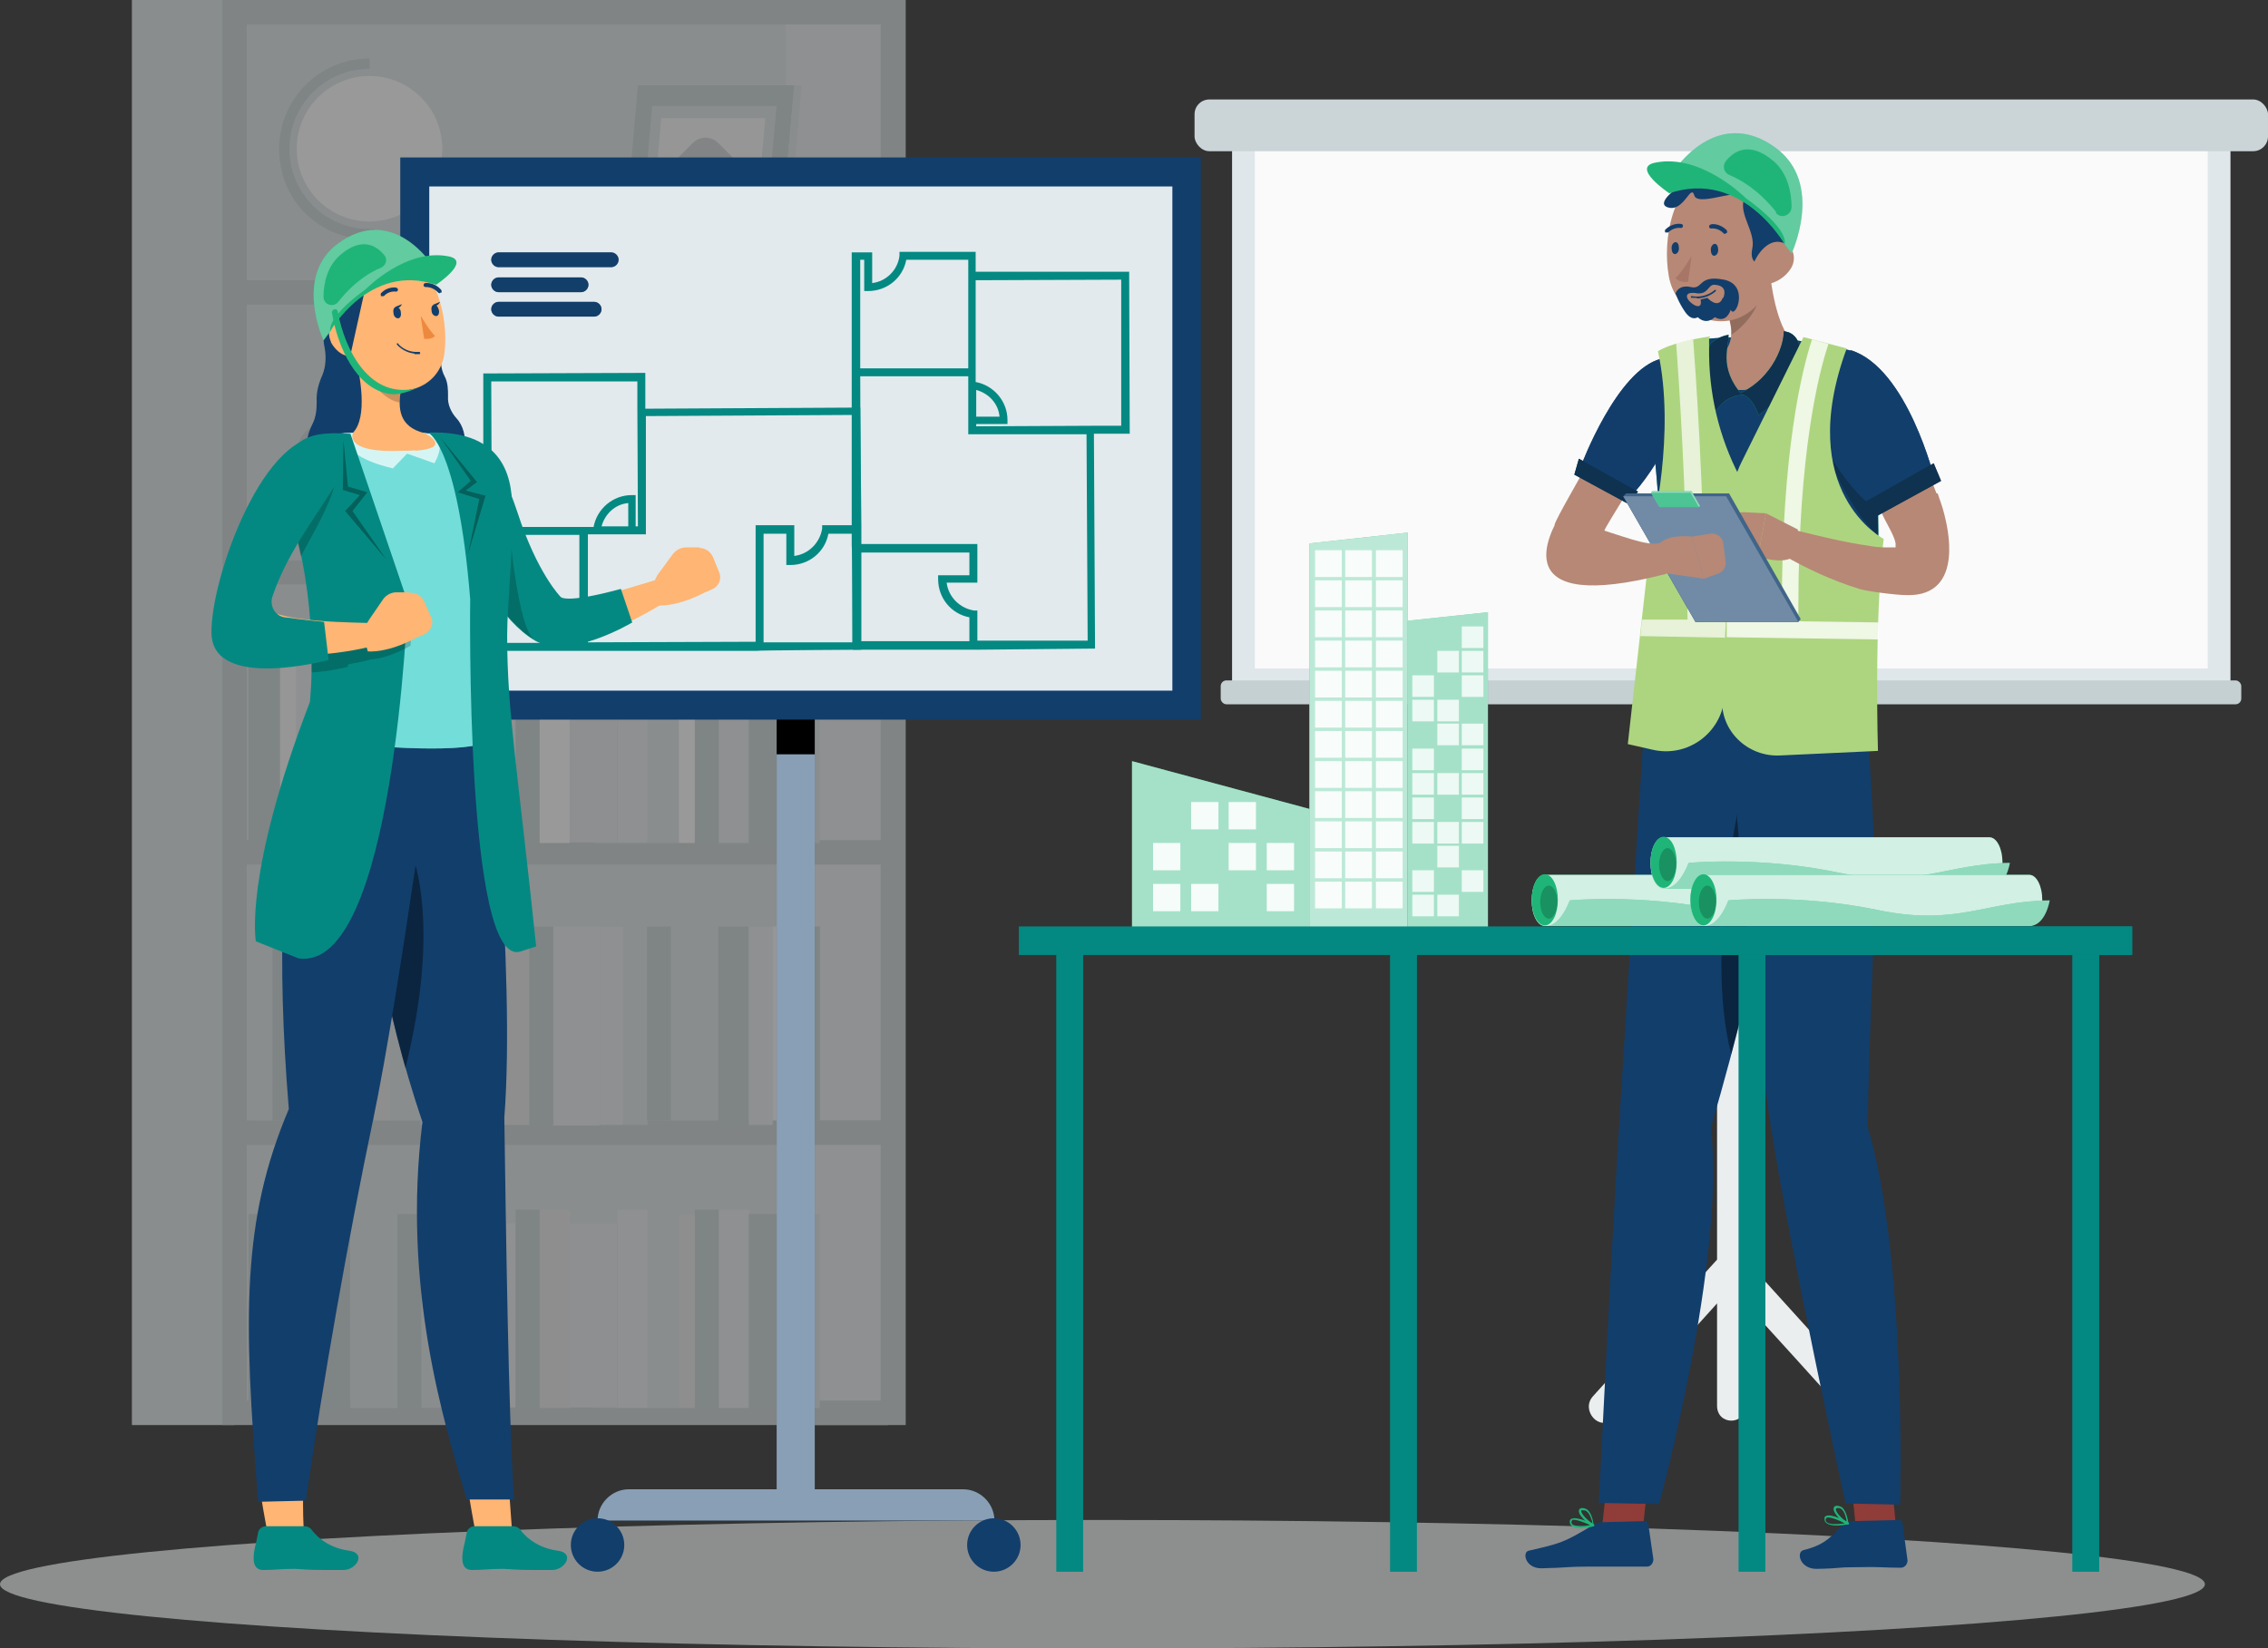 <svg xmlns="http://www.w3.org/2000/svg" viewBox="0 0 398.9 290"><rect x="0" y="0" width="398.9" height="290" fill="#333333" stroke="none"/><defs><style>      .cls-1, .cls-2, .cls-3, .cls-4, .cls-5, .cls-6, .cls-7, .cls-8, .cls-9, .cls-10, .cls-11, .cls-12, .cls-13, .cls-14, .cls-15, .cls-16, .cls-17, .cls-18, .cls-19, .cls-20, .cls-21, .cls-22, .cls-23, .cls-24, .cls-25, .cls-26, .cls-27, .cls-28, .cls-29, .cls-30, .cls-31, .cls-32, .cls-33, .cls-34, .cls-35, .cls-36, .cls-37, .cls-38, .cls-39, .cls-40, .cls-41, .cls-42 {        stroke-width: 0px;      }      .cls-1, .cls-22 {        fill: #0e324f;      }      .cls-2, .cls-13, .cls-39 {        fill: #048982;      }      .cls-3 {        fill: #add57f;      }      .cls-4 {        fill: #eaeaea;      }      .cls-5 {        fill: #903c38;      }      .cls-6, .cls-11, .cls-14, .cls-36 {        fill: #123e6b;      }      .cls-6, .cls-29, .cls-39, .cls-42 {        opacity: .2;      }      .cls-7, .cls-27, .cls-41, .cls-42 {        fill: #000;      }      .cls-8, .cls-10, .cls-12, .cls-17, .cls-26, .cls-29, .cls-33, .cls-37, .cls-40 {        fill: #fff;      }      .cls-8, .cls-14, .cls-43, .cls-22 {        opacity: .8;      }      .cls-9 {        fill: #ffb573;      }      .cls-10 {        opacity: .6;      }      .cls-44, .cls-11, .cls-13, .cls-15, .cls-40 {        opacity: .5;      }      .cls-12, .cls-41 {        opacity: .3;      }      .cls-15, .cls-16 {        fill: #e8eced;      }      .cls-17 {        opacity: .7;      }      .cls-18 {        fill: #eaeeef;      }      .cls-19 {        fill: #ced6d8;      }      .cls-20 {        fill: #ed893e;      }      .cls-21 {        fill: #dfe7ea;      }      .cls-23 {        fill: #407bff;      }      .cls-24 {        fill: #c5d0d3;      }      .cls-25 {        fill: #1fb578;      }      .cls-26, .cls-27 {        opacity: .4;      }      .cls-28 {        fill: #b78876;      }      .cls-30 {        fill: #d2d6d8;      }      .cls-31 {        fill: #e2eaed;      }      .cls-32 {        fill: #a87667;      }      .cls-33 {        opacity: .9;      }      .cls-34 {        fill: #73ddda;      }      .cls-35 {        fill: #cbd5d8;      }      .cls-38 {        fill: #fafafa;      }      .cls-45 {        display: none;      }    </style></defs><g id="Background_Simple" data-name="Background Simple" class="cls-45"><g><path class="cls-23" d="M357.5,29.1c46.5,61.8,26,219.8-107.9,167.9-37.3-14.4-42-45.3-60.1-42.4-28.9,4.7-25.5,74.6-73.2,91.6-50.3,17.9-90.5-23.5-96.1-58.8C12,135.9,28.4,48.6,93.9-7.5c34.8-29.8,89.2-40.7,137.8-32.7,48.6,8.1,99.6,34.5,125.7,69.3Z"></path><path class="cls-33" d="M357.5,29.1c46.5,61.8,26,219.8-107.9,167.9-37.3-14.4-42-45.3-60.1-42.4-28.9,4.7-25.5,74.6-73.2,91.6-50.3,17.9-90.5-23.5-96.1-58.8C12,135.9,28.4,48.6,93.9-7.5c34.8-29.8,89.2-40.7,137.8-32.7,48.6,8.1,99.6,34.5,125.7,69.3Z"></path></g></g><g id="Character_1" data-name="Character 1"><g><g class="cls-44"><rect class="cls-21" x="41.2" y="2.2" width="97.8" height="246.4" transform="translate(180.3 250.7) rotate(180)"></rect><path class="cls-21" d="M23.2,0v250.7h18V0h-18Z"></path><path class="cls-18" d="M138.2,0v250.7h18V0h-18Z"></path><path class="cls-19" d="M39.1,0v250.7h120.2V0H39.1ZM154.9,4.3v45H43.4V4.3h111.5ZM43.4,147.8v-45h111.5v45H43.4ZM154.9,152.1v45H43.4v-45h111.5ZM43.4,98.6v-45h111.5v45H43.4ZM43.4,246.4v-45h111.5v45H43.4Z"></path><g><rect class="cls-18" x="78.2" y="113.4" width="4.2" height="34.9"></rect><rect class="cls-21" x="74.1" y="113.4" width="4.2" height="34.9"></rect><rect class="cls-18" x="82.4" y="115.8" width="8.3" height="32.4"></rect><rect class="cls-37" x="94.8" y="113.4" width="5.4" height="34.9"></rect><rect class="cls-35" x="90.7" y="113.4" width="4.2" height="34.9"></rect><rect class="cls-18" x="126.4" y="113.4" width="5.4" height="34.9"></rect><rect class="cls-35" x="122.2" y="113.4" width="4.2" height="34.9"></rect><rect class="cls-18" x="108.5" y="113.4" width="5.4" height="34.9"></rect><rect class="cls-21" x="104.4" y="113.4" width="4.2" height="34.9"></rect><rect class="cls-35" x="131.7" y="114.2" width="8.3" height="34.1"></rect><rect class="cls-21" x="140" y="114.2" width="4.2" height="34.1"></rect><rect class="cls-21" x="113.9" y="114.2" width="5.5" height="34.1"></rect><rect class="cls-37" x="119.4" y="114.2" width="2.8" height="34.1"></rect><rect class="cls-16" x="100.2" y="115.8" width="8.3" height="32.4"></rect><rect class="cls-35" x="56.2" y="113.4" width="5.4" height="34.9"></rect><rect class="cls-18" x="52.1" y="113.4" width="4.2" height="34.9"></rect><rect class="cls-21" x="61.6" y="114.2" width="8.3" height="34.1"></rect><rect class="cls-35" x="69.9" y="114.2" width="4.2" height="34.1"></rect><rect class="cls-35" x="43.7" y="114.2" width="5.5" height="34.1"></rect><rect class="cls-38" x="49.3" y="114.2" width="2.8" height="34.1"></rect></g><g><rect class="cls-18" x="105.6" y="163.1" width="4.2" height="34.9" transform="translate(215.3 361) rotate(180)"></rect><rect class="cls-21" x="109.7" y="163.1" width="4.2" height="34.9" transform="translate(223.6 361) rotate(180)"></rect><rect class="cls-18" x="97.3" y="163.1" width="8.3" height="35" transform="translate(202.8 361.1) rotate(180)"></rect><rect class="cls-4" x="87.7" y="163.1" width="5.4" height="34.9" transform="translate(180.9 361) rotate(180)"></rect><rect class="cls-35" x="93.1" y="163.1" width="4.2" height="34.9" transform="translate(190.4 361) rotate(180)"></rect><rect class="cls-18" x="56.2" y="163.1" width="5.4" height="34.9" transform="translate(117.8 361) rotate(180)"></rect><rect class="cls-35" x="61.6" y="163.1" width="4.2" height="34.9" transform="translate(127.3 361) rotate(180)"></rect><rect class="cls-18" x="74.1" y="163.1" width="5.4" height="34.9" transform="translate(153.5 361) rotate(180)"></rect><rect class="cls-21" x="79.4" y="163.1" width="4.2" height="34.9" transform="translate(163 361) rotate(180)"></rect><rect class="cls-35" x="47.9" y="163.1" width="8.3" height="34.1" transform="translate(104.1 360.2) rotate(180)"></rect><rect class="cls-21" x="43.7" y="163.1" width="4.2" height="34.1" transform="translate(91.6 360.2) rotate(180)"></rect><rect class="cls-21" x="68.5" y="163.1" width="5.5" height="34.1" transform="translate(142.6 360.2) rotate(180)"></rect><rect class="cls-4" x="65.7" y="163.1" width="2.8" height="34.1" transform="translate(134.3 360.2) rotate(180)"></rect><rect class="cls-16" x="79.4" y="163.1" width="8.3" height="32.4" transform="translate(167.2 358.6) rotate(180)"></rect><rect class="cls-35" x="126.4" y="163.1" width="5.4" height="34.9" transform="translate(258.1 361) rotate(180)"></rect><rect class="cls-18" x="131.7" y="163.1" width="4.2" height="34.9" transform="translate(267.6 361) rotate(180)"></rect><rect class="cls-21" x="118.1" y="163.1" width="8.3" height="34.1" transform="translate(244.4 360.2) rotate(180)"></rect><rect class="cls-35" x="113.9" y="163.1" width="4.2" height="34.1" transform="translate(231.9 360.2) rotate(180)"></rect><rect class="cls-35" x="138.7" y="163.1" width="5.5" height="34.1" transform="translate(282.9 360.2) rotate(180)"></rect><rect class="cls-38" x="135.9" y="163.1" width="2.8" height="34.1" transform="translate(274.6 360.2) rotate(180)"></rect></g><g><rect class="cls-18" x="78.2" y="212.8" width="4.2" height="34.9"></rect><rect class="cls-21" x="74.1" y="212.8" width="4.2" height="34.9"></rect><rect class="cls-18" x="82.4" y="215.2" width="8.3" height="32.4"></rect><rect class="cls-4" x="94.8" y="212.8" width="5.4" height="34.9"></rect><rect class="cls-35" x="90.7" y="212.8" width="4.2" height="34.9"></rect><rect class="cls-18" x="126.4" y="212.8" width="5.4" height="34.9"></rect><rect class="cls-35" x="122.2" y="212.8" width="4.2" height="34.9"></rect><rect class="cls-18" x="108.5" y="212.8" width="5.4" height="34.9"></rect><rect class="cls-21" x="104.4" y="212.8" width="4.2" height="34.9"></rect><rect class="cls-35" x="131.7" y="213.6" width="8.3" height="34.1"></rect><rect class="cls-21" x="140" y="213.6" width="4.2" height="34.1"></rect><rect class="cls-21" x="113.9" y="213.6" width="5.5" height="34.1"></rect><rect class="cls-4" x="119.4" y="213.6" width="2.8" height="34.1"></rect><rect class="cls-16" x="100.2" y="215.2" width="8.3" height="32.4"></rect><rect class="cls-35" x="56.2" y="212.8" width="5.4" height="34.9"></rect><rect class="cls-18" x="52.1" y="212.8" width="4.2" height="34.9"></rect><rect class="cls-21" x="61.6" y="213.6" width="8.3" height="34.1"></rect><rect class="cls-35" x="69.9" y="213.6" width="4.2" height="34.1"></rect><rect class="cls-35" x="43.7" y="213.6" width="5.5" height="34.1"></rect><rect class="cls-38" x="49.3" y="213.6" width="2.8" height="34.1"></rect></g><g><g><polygon class="cls-4" points="105.8 49.8 107.7 28.3 80.4 28.3 78.5 49.8 105.8 49.8"></polygon><polygon class="cls-21" points="105.8 49.8 107.7 28.3 109.2 28.3 107.3 49.8 105.8 49.8"></polygon><polygon class="cls-38" points="103.2 47.6 104.7 30.5 83 30.5 81.5 47.6 103.2 47.6"></polygon><polygon class="cls-30" points="101.6 46.2 102.8 31.9 84.6 31.9 83.4 46.2 101.6 46.2"></polygon></g><g><g><polygon class="cls-35" points="136.6 49.8 109.2 49.8 112.2 15 139.7 15 136.6 49.8"></polygon><polygon class="cls-21" points="136.6 49.8 137.9 49.8 141 15 139.7 15 136.6 49.8"></polygon><polygon class="cls-21" points="134.1 46.3 112.3 46.3 114.7 18.6 136.6 18.6 134.1 46.3"></polygon><polygon class="cls-38" points="132.5 44 114.3 44 116.3 20.8 134.6 20.8 132.5 44"></polygon></g><path class="cls-30" d="M121.9,25.2h4.3c1.8,0,3.2,1.4,3.2,3.2v4.3c0,1.8-1.4,3.2-3.2,3.2h-4.3c-1.8,0-3.2-1.4-3.2-3.2v-4.3c0-1.8,1.4-3.2,3.2-3.2Z" transform="translate(190.2 139.8) rotate(-135)"></path><path class="cls-18" d="M120.7,32.5h3c1.8,0,3.2,1.4,3.2,3.2v3c0,1.8-1.4,3.2-3.2,3.2h-3c-1.8,0-3.2-1.4-3.2-3.2v-3c0-1.8,1.4-3.2,3.2-3.2Z" transform="translate(182.4 149.9) rotate(-135)"></path></g></g><g><circle class="cls-37" cx="65" cy="26.2" r="12.8" transform="translate(.5 53.6) rotate(-45)"></circle><path class="cls-35" d="M64.1,48.8h1.8v-8.5h-.9c-7.8,0-14.1-6.3-14.1-14.1s6.3-14.1,14.1-14.1v-1.8c-8.8,0-15.9,7.1-15.9,15.9s6.6,15.4,15,15.9v6.7Z"></path><path class="cls-30" d="M57.5,49h15.2c0-1.9-1.5-3.4-3.4-3.4h-8.4c-1.9,0-3.4,1.5-3.4,3.4h0Z"></path></g><g><g><path class="cls-30" d="M89.7,97.4v-8.8c1.1,0,1.1-1.7,0-1.7-3.4,0-6.7,0-10.1,0v12.3h10.1c1.1,0,1.1-1.7,0-1.7Z"></path><rect class="cls-16" x="81.9" y="88.5" width="7.9" height="8.8"></rect><path class="cls-38" d="M83.5,98.2h-27.2c-1.9,0-3.4-2.4-3.4-5.3s1.5-5.3,3.4-5.3h27.2v10.5Z"></path><path class="cls-30" d="M83.5,86.9c-8.9,0-17.8-.2-26.8,0-6.1.1-6.4,11.8-.4,12.2,4.2.3,8.5,0,12.7,0h14.6c1.1,0,1.1-1.7,0-1.7h-25.4c-2,0-3.4,0-4.1-2.3-.7-2-.4-6.1,2.2-6.5.3,0,.6,0,.9,0h26.3c1.1,0,1.1-1.7,0-1.7h0Z"></path></g><g><path class="cls-30" d="M89.7,85.2v-8.8c1.1,0,1.1-1.7,0-1.7-3.4,0-6.7,0-10.1,0v12.3h10.1c1.1,0,1.1-1.7,0-1.7Z"></path><rect class="cls-16" x="81.9" y="76.4" width="7.9" height="8.8"></rect><path class="cls-38" d="M83.5,86.1h-27.2c-1.9,0-3.4-2.4-3.4-5.3s1.5-5.3,3.4-5.3h27.2v10.5Z"></path><path class="cls-30" d="M83.5,74.7c-8.9,0-17.8-.2-26.8,0-6.1.1-6.4,11.8-.4,12.2,4.2.3,8.5,0,12.7,0h14.6c1.1,0,1.1-1.7,0-1.7h-25.4c-2,0-3.4,0-4.1-2.3-.7-2-.4-6.1,2.2-6.5.3,0,.6,0,.9,0h26.3c1.1,0,1.1-1.7,0-1.7h0Z"></path></g></g><g><g><path class="cls-30" d="M137.9,97.4v-8.8c1.1,0,1.1-1.7,0-1.7-3.4,0-6.7,0-10.1,0v12.3h10.1c1.1,0,1.1-1.7,0-1.7Z"></path><rect class="cls-16" x="130" y="88.5" width="7.9" height="8.8"></rect><path class="cls-38" d="M131.7,98.2h-27.2c-1.9,0-3.4-2.4-3.4-5.3s1.5-5.3,3.4-5.3h27.2v10.5Z"></path><path class="cls-30" d="M131.7,86.9c-8.9,0-17.8-.2-26.8,0-6.1.1-6.4,11.8-.4,12.2,4.2.3,8.5,0,12.7,0h14.6c1.1,0,1.1-1.7,0-1.7h-25.4c-2,0-3.4,0-4.1-2.3-.7-2-.4-6.1,2.2-6.5.3,0,.6,0,.9,0h26.3c1.1,0,1.1-1.7,0-1.7h0Z"></path></g><g><path class="cls-30" d="M137.9,85.2v-8.8c1.1,0,1.1-1.7,0-1.7-3.4,0-6.7,0-10.1,0v12.3h10.1c1.1,0,1.1-1.7,0-1.7Z"></path><rect class="cls-16" x="130" y="76.4" width="7.9" height="8.8"></rect><path class="cls-38" d="M131.7,86.1h-27.2c-1.9,0-3.4-2.4-3.4-5.3s1.5-5.3,3.4-5.3h27.2v10.5Z"></path><path class="cls-30" d="M131.7,74.7c-8.9,0-17.8-.2-26.8,0-6.1.1-6.4,11.8-.4,12.2,4.2.3,8.5,0,12.7,0h14.6c1.1,0,1.1-1.7,0-1.7h-25.4c-2,0-3.4,0-4.1-2.3-.7-2-.4-6.1,2.2-6.5.3,0,.6,0,.9,0h26.3c1.1,0,1.1-1.7,0-1.7h0Z"></path></g></g></g><g><path class="cls-18" d="M328.8,245.6c-7.3-8-14.6-16-21.8-24v-110.2c0-3.5-5-3.5-5,0v110.2c-7.3,8-14.6,16-21.8,24-2.3,2.5,1.2,6.4,3.5,3.9,6.1-6.7,12.2-13.4,18.3-20.2v18c0,3.5,5,3.5,5,0v-18c6.1,6.7,12.2,13.4,18.3,20.2,2.3,2.5,5.8-1.4,3.5-3.9Z"></path><rect class="cls-21" x="216.7" y="22.1" width="175.6" height="99.4"></rect><rect class="cls-24" x="214.7" y="119.7" width="179.5" height="4.2" rx="1" ry="1"></rect><rect class="cls-38" x="220.7" y="22.1" width="167.6" height="95.5"></rect><rect class="cls-35" x="210.1" y="17.5" width="188.8" height="9.1" rx="2.6" ry="2.6"></rect></g><ellipse id="_Path_" data-name="&amp;lt;Path&amp;gt;" class="cls-15" cx="193.9" cy="278.7" rx="193.9" ry="11.3"></ellipse><g><polygon class="cls-5" points="288.9 269.4 281.7 269.4 283.5 252.7 290.7 252.7 288.9 269.4"></polygon><path class="cls-36" d="M281.6,267.8l7.7-.2c.3,0,.5.2.6.5l.9,6.2c0,.6-.4,1.3-1.1,1.3-2.8,0-6.7,0-10.2,0-4.1,0-3.7.2-8.4.3-2.9,0-3.4-2.9-2.2-3.1,5.6-1.3,6.1-1.4,11.1-4.4.5-.3,1.1-.6,1.7-.6Z"></path><g><path class="cls-25" d="M280.3,268.5c0,0,.1,0,.1-.1,0,0,0-.1,0-.2-.3-.2-3.2-1.5-4-1-.2,0-.3.3-.3.4h0c0,.3,0,.6.3.8.8.7,2.8.4,3.9.1,0,0,0,0,0,0ZM276.5,267.4c.5-.2,2.1.4,3.2.9-1.5.3-2.7.2-3.1-.1-.2-.1-.2-.3-.2-.5,0,0,0-.1.1-.2,0,0,0,0,0,0Z"></path><path class="cls-25" d="M280.3,268.5s0,0,0,0c0,0,0,0,0-.2,0,0-.2-2-1.1-2.7-.3-.2-.6-.3-.9-.3h0c-.5,0-.6.3-.6.5-.1.8,1.6,2.3,2.4,2.6,0,0,0,0,.1,0ZM278.2,265.7s0,0,.2,0h0c.3,0,.5,0,.7.2.6.5.9,1.6,1,2.1-.9-.5-2-1.7-2-2.2,0,0,0-.1.2-.2ZM278.4,265.5h0s0,0,0,0Z"></path></g><path class="cls-36" d="M300.9,198.4c9.8-33.6,13.9-58.1,11.8-74.8l-23.2-1.1s-3.4,53.7-4.7,75.1c-1.3,20.5-3.6,66.8-3.6,66.8l10.6.2s11.8-43.3,9.1-66.2Z"></path><path class="cls-27" d="M313.3,130.4l-3.6-2.4-3.1,10.3s-7,28.2-2.1,47.2c5.8-21.4,9.4-43,8.8-55.2Z"></path><polygon class="cls-5" points="333.6 269.9 326.5 269.8 324.9 253.3 332 253.4 333.6 269.9"></polygon><path class="cls-36" d="M325.9,267.6l8.1-.2c.3,0,.5.2.6.5l.9,6.6c0,.7-.5,1.3-1.2,1.3-2.9,0-3.8-.2-7.5-.1-4.3,0-2.3.2-7.3.3-3,0-3.6-3-2.3-3.3,4.1-1,5.1-2.7,6.9-4.5.5-.5,1.2-.6,1.8-.6Z"></path><g><path class="cls-25" d="M325.1,268.2c0,0,.1,0,.1-.1,0,0,0-.1,0-.2-.3-.2-3.2-1.7-4-1.2-.2,0-.3.2-.3.4h0c0,.3,0,.6.3.8.8.7,2.8.5,4,.2,0,0,0,0,0,0ZM321.3,267c.5-.2,2.1.4,3.2,1-1.6.2-2.7.2-3.2-.2-.2-.1-.2-.3-.2-.5,0,0,0-.1.1-.2,0,0,0,0,0,0Z"></path><path class="cls-25" d="M325.1,268.2s0,0,0,0c0,0,0,0,0-.2,0,0-.2-2-1.1-2.8-.3-.2-.6-.3-.9-.3h0c-.5,0-.6.3-.6.5-.1.8,1.5,2.4,2.4,2.8,0,0,0,0,.1,0ZM323,265.3s.1,0,.2,0h0c.3,0,.5,0,.7.2.6.5.8,1.6.9,2.2-.9-.5-2-1.8-1.9-2.2,0,0,0-.1.2-.2ZM323.2,265.1h0s0,0,0,0Z"></path></g><path class="cls-36" d="M328.5,198c.2-16.2,1.3-34,1.2-43.7,0-10.8-1.6-31-1.6-31l-24.2.6s3.6,49.1,7.6,74.5c3.2,20.8,13.1,66.1,13.1,66.1l9.6.2s1.2-43.8-5.8-66.7Z"></path><path class="cls-25" d="M289.4,123.6c1,1.1,5.3,1,10.7,1.6,1.1.1,3.1-1.5,3.1-1.5,0,0,2.2,2.1,3.1,2.1,8.2.6,18.4.7,21.9-.4,3.8-28.9,1.7-47.4.4-56.9-.6-4.1-3.8-7.2-7.8-7.9-7.6-1.3-15.1-1.7-22.2-.8-4.8.6-8.3,4.7-8.3,9.5.1,7.7,1.5,15.7,1.5,22.8,0,0-3.5,21.5-2.3,31.5Z"></path><path class="cls-36" d="M289.4,123.6c1,1.1,5.3,1,10.7,1.6,1.1.1,3.1-1.5,3.1-1.5,0,0,2.2,2.1,3.1,2.1,8.2.6,18.4.7,21.9-.4,3.8-28.9,1.7-47.4.4-56.9-.6-4.1-3.8-7.2-7.8-7.9-7.6-1.3-15.1-1.7-22.2-.8-4.8.6-8.3,4.7-8.3,9.5.1,7.7,1.5,15.7,1.5,22.8,0,0-3.5,21.5-2.3,31.5Z"></path><path class="cls-28" d="M273.4,92.4c.2-1.1,4.4-8.1,7.9-14.6,1.2-2.2,7.2-15.1,12.4-13.8.1.6.1,1.2.2,1.8v1.8c0,0,0,0,0,0,0,2.1.4,5.3-.6,7.1-3.2,5.8-11,18-11.1,18.6,0,.2,0,.6,0,.7,0,0,0,0,0,0h0s0,0,0,0l-8.7-1.7Z"></path><g><path class="cls-6" d="M295,72.5c-.5,1.8-1.2,3.5-1.7,4.6-2.6,5.8-6.3,9.7-6.3,9.7l-2-1.1c3-5.7,2.8-12.8,2.8-12.8l6.7-1.3.5.9Z"></path><g><path class="cls-36" d="M292.2,63.1c-7.8,1.9-14.1,18.8-14.1,18.8l9.1,5s3.7-3.9,6.3-9.7c1.9-4.2,5.6-15.7-1.3-14Z"></path><path class="cls-14" d="M292.2,63.1c-7.8,1.9-14.1,18.8-14.1,18.8l9.1,5s3.7-3.9,6.3-9.7c1.9-4.2,5.6-15.7-1.3-14Z"></path></g><polygon class="cls-36" points="288.1 86.5 277.7 80.7 276.9 83.5 286.3 88.6 288.1 86.5"></polygon><polygon class="cls-1" points="288.1 86.5 277.7 80.7 276.9 83.5 286.3 88.6 288.1 86.5"></polygon></g><path class="cls-28" d="M311.2,47.6c.7,5.1,1.7,11.1,5.4,14-1.4,3.6-4.8,6.7-9.8,7-5.5.3-4.7-4.1-3.7-6.4,2.3-2.6,1.2-5.5.6-7.6l7.5-7Z"></path><path class="cls-42" d="M309.6,50.1c0-.3,0-.7-.1-1l-5.8,5.4c.4,1.2.9,2.8.8,4.4,2.9-1.9,5.6-5.7,5.2-8.9Z"></path><path class="cls-28" d="M313.1,40.2c-.9,6.8-1,10.8-4.7,14.1-5.5,4.9-13.8,1.1-14.9-5.8-1.1-6.2.5-16.3,7.4-18.5,6.8-2.2,13.1,3.5,12.3,10.3Z"></path><path class="cls-36" d="M302.2,44c0,.6-.4,1-.7,1-.4,0-.6-.5-.6-1.1,0-.6.4-1,.7-1,.4,0,.6.5.6,1.1Z"></path><path class="cls-36" d="M295.3,43.7c0,.6-.4,1-.7,1-.4,0-.6-.5-.6-1.1,0-.6.4-1,.7-1,.4,0,.6.5.6,1.1Z"></path><path class="cls-32" d="M297.4,45.2s-1.4,2.5-2.7,3.7c.7.9,2.2.7,2.2.7l.6-4.4Z"></path><path class="cls-36" d="M303.6,41c0,0,.1,0,.1,0,.1-.1.1-.3,0-.5-1.3-1.3-2.8-1.1-2.8-1-.2,0-.3.2-.3.4,0,.2.2.3.4.3h0s1.2-.2,2.2.9c0,0,.2.1.3,0Z"></path><path class="cls-36" d="M293.1,40.9c.1,0,.2,0,.3,0,1-1,2.2-.8,2.2-.8.2,0,.3,0,.4-.3,0-.2,0-.3-.3-.4,0,0-1.5-.3-2.8,1-.1.1-.1.3,0,.5,0,0,.1,0,.2,0Z"></path><g><g><path class="cls-25" d="M313.7,58.3c.2,1.8-1.6,8.2-7.9,11,2.4,0,3.5,3.7,3.5,3.7,0,0,8.3-5.4,7.3-11.8-.6-3-2.9-2.9-2.9-2.9Z"></path><g class="cls-44"><path class="cls-25" d="M313.7,58.3c.2,1.8-1.6,8.2-7.9,11,2.4,0,3.5,3.7,3.5,3.7,0,0,8.3-5.4,7.3-11.8-.6-3-2.9-2.9-2.9-2.9Z"></path></g></g><path class="cls-25" d="M304,59c.2,1.8-1.9,5.5,2.4,10.5-2.9,0-4.7,2.9-4.7,2.9,0,0-3.9-5.6-.8-12,1.6-1.4,3.2-1.5,3.2-1.5Z"></path></g><g><g><path class="cls-1" d="M313.7,58.3c.2,1.8-1.6,8.2-7.9,11,2.4,0,3.5,3.7,3.5,3.7,0,0,8.3-5.4,7.3-11.8-.6-3-2.9-2.9-2.9-2.9Z"></path><g class="cls-44"><path class="cls-1" d="M313.7,58.3c.2,1.8-1.6,8.2-7.9,11,2.4,0,3.5,3.7,3.5,3.7,0,0,8.3-5.4,7.3-11.8-.6-3-2.9-2.9-2.9-2.9Z"></path></g></g><path class="cls-1" d="M304,59c.2,1.8-1.9,5.5,2.4,10.5-2.9,0-4.7,2.9-4.7,2.9,0,0-3.9-5.6-.8-12,1.6-1.4,3.2-1.5,3.2-1.5Z"></path></g><path class="cls-36" d="M302.2,125.5c0,.4.3.7.7.7s.7-.3.7-.7-.3-.7-.7-.7-.7.3-.7.7Z"></path><path class="cls-36" d="M309.7,46.4s-2.1.2-1.5-2.7c.6-2.9-2.3-5.8-1.5-8.6.8-2.8-8,1.5-8.7-.7-.6-2.2-1.8,2.9-4.6,2.1-2.4-.7,1.8-3.6,1.8-3.6,0,0-2.6,1-2.6-1.1,0-2.1,3.3-2,4.8-2.4,4.4-1,13.8-6.2,16.5,6.9,0,0,4.1,2.8-1.8,11.1l-2.4-1Z"></path><path class="cls-1" d="M328.8,70.8c.7,5.4,1.5,13.2,1.5,23.4-5.6-4.8-10.5-18-10.5-18v-5.2l4.2-3.3,4.8,3.2Z"></path><path class="cls-3" d="M300.6,59.2v3.3c.1,8,2.2,15.8,6.1,22.7h0l-3.4,37.6c-.6,6.2-6.5,10.5-12.6,9.1l-4.4-1,4.2-37.4s4.3-17.2,1.1-31.7c0,0,1.9-1.5,9-2.6Z"></path><path class="cls-17" d="M299.8,109.1c0-22.6-1.7-45.4-2-49.4-1.2.2-2.2.5-3,.7.4,5.1,1.9,26.9,2,48.6h-8c0-.1-.3,2.9-.3,2.9l15.8.3.3-3h-4.7Z"></path><path class="cls-28" d="M315,47.2c-1,1.6-2.6,2.5-4.1,2.8-2.2.5-3.2-1.6-2.5-3.6.7-1.8,2.6-4.3,4.8-3.8,2.2.4,2.9,2.8,1.8,4.6Z"></path><g><path class="cls-36" d="M325.5,61.6c10,3.1,14.8,22.8,14.8,22.8l-10,5.6s-5.1-3.6-8.7-10.5c-1.1-2.1-4-20.3,4-17.8Z"></path><g class="cls-43"><path class="cls-36" d="M325.5,61.6c10,3.1,14.8,22.8,14.8,22.8l-10,5.6s-5.1-3.6-8.7-10.5c-1.1-2.1-4-20.3,4-17.8Z"></path></g></g><path class="cls-3" d="M317.2,59.3l-10.9,22c-1.1,2.2-1.7,4.6-1.8,7.1l-1.6,34.6c-.3,5.6,4.5,10.2,10.2,9.9l17.2-.8s-.7-22.3,1-37.3c0,0-15.8-8.2-6.5-33.5l-7.6-2Z"></path><path class="cls-8" d="M316.3,109.3v-2.6c0-27.1,3.6-41.2,5.3-46.2l-2.9-.8c-1.8,5.5-5.3,19.7-5.3,47v2.6l-9.7-.2v3c-.1,0,26.7.4,26.7.4,0-1,0-2,0-3l-14.1-.2Z"></path><g><g><path class="cls-28" d="M316.3,93.2l-5.7-2.9-1.4,7.6s5.5,2,7-.8v-3.9Z"></path><path class="cls-28" d="M304.2,92.4v2.7c0,1.1.7,2,1.8,2.2l3.2.6,1.4-7.6-4-.2c-1.2,0-2.3.9-2.3,2.2Z"></path></g><path class="cls-28" d="M340.6,86.8c-.5-1.3-1-2.6-1.6-3.8l-9.3,4.6c.3.6.9,1.9,1.2,2.5.8,1.9,2.3,4.1,2.5,5.5,0,.3,0,.5,0,.7-.5,0-1.1,0-1.8,0-1,0-2-.1-3-.3-4.2-.6-8.7-1.7-13.1-2.8h0c-1.3-.4-2.6.4-3,1.8-.3,1.1.2,2.2,1.2,2.7,4.2,2.4,8.5,4.4,13.3,5.9,1.2.4,6.5,1.1,8.4,1.1,10.5.2,6.9-12.8,6.6-14.1-.3-1.3-.8-2.6-1.2-3.8Z"></path></g><g><polygon class="cls-36" points="286 86.8 304.1 86.8 316.7 108.9 316.3 109.4 298.2 109.4 285.5 87.3 286 86.8"></polygon><polygon class="cls-29" points="286 86.8 304.1 86.8 316.7 108.9 316.3 109.4 298.2 109.4 285.5 87.3 286 86.8"></polygon><polygon class="cls-36" points="298.2 109.4 316.3 109.4 303.6 87.3 285.5 87.3 298.2 109.4"></polygon><polygon class="cls-26" points="298.2 109.4 316.3 109.4 303.6 87.3 285.5 87.3 298.2 109.4"></polygon><g><polygon class="cls-25" points="290.6 86.4 297.5 86.4 299 89 298.8 89.2 291.9 89.2 290.4 86.7 290.6 86.4"></polygon><polygon class="cls-40" points="290.6 86.4 297.5 86.4 299 89 298.8 89.2 291.9 89.2 290.4 86.7 290.6 86.4"></polygon><polygon class="cls-25" points="291.9 89.2 290.4 86.7 297.3 86.7 298.8 89.2 291.9 89.2"></polygon><polygon class="cls-29" points="291.9 89.2 290.4 86.7 297.3 86.7 298.8 89.2 291.9 89.2"></polygon></g></g><path class="cls-28" d="M281.1,92.9c0,0,0,0,0,0,0,0,0,0,.3.2,6,1.9,9.1,3.2,11.3,2.2,1.6-.7,1.9,5.3.2,5.7-27.7,7.1-21.1-6.7-17.8-11.4.3,2.6,6.1,3.4,6.1,3.4Z"></path><g><path class="cls-28" d="M292.7,100.8l7,1-2.1-7.4s-5.9-.8-6.6,2.8l1.6,3.5Z"></path><path class="cls-28" d="M303.5,98.8l-.4-3.2c-.1-1.1-1.2-1.9-2.3-1.7l-3.2.5,2.1,7.4,2.5-.9c.9-.3,1.4-1.2,1.3-2.1Z"></path></g><path class="cls-36" d="M298.5,52.4c-.3,0-.6,0-1,0,0,0-.2-.1-.1-.2,0,0,.1-.2.2-.1,2.5.4,4-1.1,4-1.1,0,0,.2,0,.2,0,0,0,0,.2,0,.2,0,0-1.3,1.3-3.4,1.3Z"></path><path class="cls-36" d="M303.2,49.2c-4.6-.9-3.6,1.8-5.8,1.3s-2.7,1.1-2.7,1.1c0,0,.5,1.6,1.7,3.3,1.2,1.7,2.2.9,2.2.9,1.6,1.5,3,0,3,0,2.1,1.2,2.8-1.3,2.8-1.3.8,1.8,3.4-4.4-1.2-5.3ZM303,52.4c-.8,2.1-2.7,0-2.7,0l-1.2.3c.5,2.4-2.3.5-2.4-.5-.1-1,1.8-.6,1.8-.6,1.9.2,1.9-1.4,2.9-1.5.7,0,2.5.2,1.7,2.3Z"></path><g><polygon class="cls-1" points="340.1 81.5 327.7 88.5 329.9 90.9 341.4 84.6 340.1 81.5"></polygon><polygon class="cls-22" points="340.1 81.5 327.7 88.5 329.9 90.9 341.4 84.6 340.1 81.5"></polygon></g><g><path class="cls-25" d="M313.9,43l1.2,1.6s5.8-12.3-2.8-18.6c-10.4-7.6-17.9,4.1-17.9,4.1l10.8,3.9,3.7,2.7,4,4,1,2.3Z"></path><path class="cls-12" d="M313.9,43l1.2,1.6s5.8-12.3-2.8-18.6c-10.4-7.6-17.9,4.1-17.9,4.1l10.8,3.9,3.7,2.7,4,4,1,2.3Z"></path><path class="cls-25" d="M312.3,37.4c.9,1.2,2.8.5,2.8-1,0-2.6-.7-5.9-3.1-8-4.3-3.7-7.1-1.8-8.5,0-.6.8-.3,2,.7,2.4,1.9.8,5,2.5,8.2,6.5Z"></path><path class="cls-25" d="M313.9,43s-7.5-13.3-20.3-9c0,0-6.9-4.6-2.4-5.4,8.1-1.6,15.9,6.3,15.9,6.3,0,0,7.4,5.1,6.8,8.1Z"></path></g></g><g><g><g><polygon class="cls-25" points="231.4 142.6 231.4 163.4 199.1 163.4 199.1 133.9 231.4 142.6"></polygon><polygon class="cls-10" points="231.4 142.6 231.4 163.4 199.1 163.4 199.1 133.9 231.4 142.6"></polygon><rect class="cls-33" x="216.2" y="141.2" width="4.8" height="4.8" transform="translate(437.1 287.1) rotate(180)"></rect><rect class="cls-33" x="209.5" y="141.2" width="4.8" height="4.8" transform="translate(423.8 287.1) rotate(180)"></rect><rect class="cls-33" x="222.8" y="148.4" width="4.8" height="4.8" transform="translate(450.4 301.5) rotate(180)"></rect><rect class="cls-33" x="216.2" y="148.4" width="4.8" height="4.8" transform="translate(437.1 301.5) rotate(180)"></rect><rect class="cls-33" x="202.9" y="148.4" width="4.8" height="4.8" transform="translate(410.5 301.5) rotate(180)"></rect><rect class="cls-33" x="222.8" y="155.5" width="4.8" height="4.8" transform="translate(450.4 315.8) rotate(180)"></rect><rect class="cls-33" x="209.5" y="155.5" width="4.8" height="4.8" transform="translate(423.8 315.8) rotate(180)"></rect><rect class="cls-33" x="202.9" y="155.5" width="4.8" height="4.8" transform="translate(410.5 315.8) rotate(180)"></rect></g><polygon class="cls-25" points="230.3 163.4 247.6 163.4 247.6 93.7 230.3 95.6 230.3 163.4"></polygon><polygon class="cls-17" points="230.3 163.4 247.6 163.4 247.6 93.7 230.3 95.6 230.3 163.4"></polygon><rect class="cls-33" x="242" y="96.8" width="4.7" height="4.7" transform="translate(488.7 198.3) rotate(180)"></rect><rect class="cls-33" x="236.6" y="96.8" width="4.7" height="4.7" transform="translate(477.9 198.3) rotate(180)"></rect><rect class="cls-33" x="231.2" y="96.8" width="4.7" height="4.7" transform="translate(467.2 198.3) rotate(180)"></rect><rect class="cls-33" x="242" y="102.1" width="4.7" height="4.7" transform="translate(488.7 208.9) rotate(180)"></rect><rect class="cls-33" x="236.6" y="102.1" width="4.7" height="4.7" transform="translate(477.9 208.9) rotate(180)"></rect><rect class="cls-33" x="231.2" y="102.1" width="4.7" height="4.7" transform="translate(467.2 208.9) rotate(180)"></rect><rect class="cls-33" x="242" y="107.4" width="4.7" height="4.7" transform="translate(488.7 219.5) rotate(180)"></rect><rect class="cls-33" x="236.6" y="107.4" width="4.7" height="4.7" transform="translate(477.9 219.5) rotate(180)"></rect><rect class="cls-33" x="231.2" y="107.4" width="4.7" height="4.7" transform="translate(467.2 219.5) rotate(180)"></rect><rect class="cls-33" x="242" y="112.7" width="4.7" height="4.7" transform="translate(488.7 230.1) rotate(180)"></rect><rect class="cls-33" x="236.6" y="112.7" width="4.7" height="4.7" transform="translate(477.9 230.1) rotate(180)"></rect><rect class="cls-33" x="231.2" y="112.7" width="4.7" height="4.7" transform="translate(467.2 230.1) rotate(180)"></rect><rect class="cls-33" x="242" y="118" width="4.7" height="4.7" transform="translate(488.7 240.7) rotate(180)"></rect><rect class="cls-33" x="236.6" y="118" width="4.7" height="4.7" transform="translate(477.9 240.7) rotate(180)"></rect><rect class="cls-33" x="231.2" y="118" width="4.7" height="4.7" transform="translate(467.2 240.7) rotate(180)"></rect><rect class="cls-33" x="242" y="123.3" width="4.7" height="4.7" transform="translate(488.7 251.3) rotate(180)"></rect><rect class="cls-33" x="236.6" y="123.3" width="4.7" height="4.7" transform="translate(477.9 251.3) rotate(180)"></rect><rect class="cls-33" x="231.2" y="123.3" width="4.7" height="4.7" transform="translate(467.2 251.3) rotate(180)"></rect><rect class="cls-33" x="242" y="128.6" width="4.7" height="4.7" transform="translate(488.7 261.9) rotate(180)"></rect><rect class="cls-33" x="236.6" y="128.6" width="4.7" height="4.7" transform="translate(477.9 261.9) rotate(180)"></rect><rect class="cls-33" x="231.2" y="128.6" width="4.7" height="4.7" transform="translate(467.2 261.9) rotate(180)"></rect><rect class="cls-33" x="242" y="133.9" width="4.7" height="4.7" transform="translate(488.7 272.5) rotate(180)"></rect><rect class="cls-33" x="236.6" y="133.9" width="4.7" height="4.7" transform="translate(477.9 272.5) rotate(180)"></rect><rect class="cls-33" x="231.2" y="133.9" width="4.7" height="4.7" transform="translate(467.2 272.5) rotate(180)"></rect><rect class="cls-33" x="242" y="139.2" width="4.7" height="4.7" transform="translate(488.7 283.1) rotate(180)"></rect><rect class="cls-33" x="236.6" y="139.2" width="4.7" height="4.7" transform="translate(477.9 283.1) rotate(180)"></rect><rect class="cls-33" x="231.2" y="139.2" width="4.7" height="4.7" transform="translate(467.2 283.1) rotate(180)"></rect><rect class="cls-33" x="242" y="144.5" width="4.7" height="4.7" transform="translate(488.7 293.7) rotate(180)"></rect><rect class="cls-33" x="236.6" y="144.5" width="4.7" height="4.7" transform="translate(477.9 293.7) rotate(180)"></rect><rect class="cls-33" x="231.2" y="144.5" width="4.7" height="4.7" transform="translate(467.2 293.7) rotate(180)"></rect><rect class="cls-33" x="242" y="149.8" width="4.7" height="4.7" transform="translate(488.7 304.3) rotate(180)"></rect><rect class="cls-33" x="236.6" y="149.8" width="4.7" height="4.7" transform="translate(477.9 304.3) rotate(180)"></rect><rect class="cls-33" x="231.2" y="149.8" width="4.7" height="4.7" transform="translate(467.2 304.3) rotate(180)"></rect><rect class="cls-33" x="242" y="155.1" width="4.7" height="4.7" transform="translate(488.7 314.9) rotate(180)"></rect><rect class="cls-33" x="236.6" y="155.1" width="4.7" height="4.7" transform="translate(477.9 314.9) rotate(180)"></rect><rect class="cls-33" x="231.2" y="155.1" width="4.7" height="4.7" transform="translate(467.2 314.9) rotate(180)"></rect><g><polygon class="cls-25" points="247.6 163.4 261.7 163.4 261.7 107.7 247.6 109.2 247.6 163.4"></polygon><polygon class="cls-10" points="247.6 163.4 261.7 163.4 261.7 107.7 247.6 109.2 247.6 163.4"></polygon><rect class="cls-8" x="257.1" y="110.2" width="3.8" height="3.8" transform="translate(518 224.2) rotate(180)"></rect><rect class="cls-8" x="257.1" y="114.5" width="3.8" height="3.8" transform="translate(518 232.8) rotate(180)"></rect><rect class="cls-8" x="252.7" y="114.5" width="3.8" height="3.8" transform="translate(509.3 232.8) rotate(180)"></rect><rect class="cls-8" x="257.1" y="118.8" width="3.8" height="3.8" transform="translate(518 241.4) rotate(180)"></rect><rect class="cls-8" x="248.4" y="118.8" width="3.8" height="3.8" transform="translate(500.6 241.4) rotate(180)"></rect><rect class="cls-8" x="252.7" y="123.1" width="3.8" height="3.8" transform="translate(509.3 250) rotate(180)"></rect><rect class="cls-8" x="248.4" y="123.1" width="3.8" height="3.8" transform="translate(500.6 250) rotate(180)"></rect><rect class="cls-8" x="257.1" y="127.4" width="3.8" height="3.8" transform="translate(518 258.5) rotate(180)"></rect><rect class="cls-8" x="252.7" y="127.4" width="3.8" height="3.8" transform="translate(509.3 258.5) rotate(180)"></rect><rect class="cls-8" x="257.1" y="131.6" width="3.8" height="3.8" transform="translate(518 267.1) rotate(180)"></rect><rect class="cls-8" x="248.4" y="131.6" width="3.8" height="3.8" transform="translate(500.6 267.1) rotate(180)"></rect><rect class="cls-8" x="257.1" y="135.9" width="3.8" height="3.8" transform="translate(518 275.7) rotate(180)"></rect><rect class="cls-8" x="252.7" y="135.9" width="3.8" height="3.8" transform="translate(509.3 275.7) rotate(180)"></rect><rect class="cls-8" x="248.4" y="135.9" width="3.8" height="3.8" transform="translate(500.6 275.7) rotate(180)"></rect><rect class="cls-8" x="257.1" y="140.2" width="3.8" height="3.8" transform="translate(518 284.3) rotate(180)"></rect><rect class="cls-8" x="248.4" y="140.2" width="3.8" height="3.8" transform="translate(500.6 284.3) rotate(180)"></rect><rect class="cls-8" x="257.1" y="144.5" width="3.8" height="3.8" transform="translate(518 292.9) rotate(180)"></rect><rect class="cls-8" x="252.7" y="144.5" width="3.8" height="3.8" transform="translate(509.3 292.9) rotate(180)"></rect><rect class="cls-8" x="248.4" y="144.5" width="3.8" height="3.8" transform="translate(500.6 292.9) rotate(180)"></rect><rect class="cls-8" x="252.7" y="148.8" width="3.8" height="3.8" transform="translate(509.3 301.4) rotate(180)"></rect><rect class="cls-8" x="257.1" y="153.1" width="3.8" height="3.8" transform="translate(518 310) rotate(180)"></rect><rect class="cls-8" x="248.4" y="153.1" width="3.8" height="3.8" transform="translate(500.6 310) rotate(180)"></rect><rect class="cls-8" x="252.7" y="157.4" width="3.8" height="3.8" transform="translate(509.3 318.6) rotate(180)"></rect><rect class="cls-8" x="248.4" y="157.4" width="3.8" height="3.8" transform="translate(500.6 318.6) rotate(180)"></rect></g></g><g><g><g><rect class="cls-2" x="305.8" y="167.1" width="4.7" height="109.4"></rect><rect class="cls-2" x="364.5" y="167.1" width="4.7" height="109.4"></rect><rect class="cls-2" x="185.8" y="167.1" width="4.7" height="109.4"></rect><rect class="cls-2" x="244.5" y="167.1" width="4.7" height="109.4"></rect></g><g class="cls-44"><rect class="cls-2" x="305.8" y="167.1" width="4.7" height="109.4"></rect><rect class="cls-2" x="364.5" y="167.1" width="4.7" height="109.4"></rect><rect class="cls-2" x="185.8" y="167.1" width="4.7" height="109.4"></rect><rect class="cls-2" x="244.5" y="167.1" width="4.7" height="109.4"></rect></g></g><g><rect class="cls-2" x="179.2" y="163" width="195.8" height="5"></rect><rect class="cls-2" x="302.6" y="163" width="72.4" height="5"></rect></g><rect class="cls-13" x="179.2" y="163" width="195.8" height="5"></rect><rect class="cls-39" x="302.6" y="163" width="72.4" height="5"></rect></g><g><path class="cls-25" d="M271.7,162.9c-1.3,0-2.3-2-2.3-4.5s1-4.5,2.3-4.5h57.3c1.3,0,2.3,2,2.3,4.5s-1,4.5-2.3,4.5h-57.3Z"></path><path class="cls-8" d="M271.7,162.9c-1.3,0-2.3-2-2.3-4.5s1-4.5,2.3-4.5h57.3c1.3,0,2.3,2,2.3,4.5s-1,4.5-2.3,4.5h-57.3Z"></path><path class="cls-25" d="M274,158.3c0,2.5-1,4.5-2.3,4.5s-2.3-2-2.3-4.5,1-4.5,2.3-4.5,2.3,2,2.3,4.5Z"></path><ellipse class="cls-42" cx="272.4" cy="158.7" rx="1.5" ry="2.9"></ellipse><path class="cls-25" d="M271.7,162.9s2.4.6,4.4-4.5c0,0,12.5-1.2,26.3,1.7,13.9,2.9,19-1.6,30.2-1.7,0,0-.7,4.5-3.6,4.5h-57.3Z"></path><path class="cls-40" d="M271.7,162.9s2.4.6,4.4-4.5c0,0,12.5-1.2,26.3,1.7,13.9,2.9,19-1.6,30.2-1.7,0,0-.7,4.5-3.6,4.5h-57.3Z"></path></g><g><path class="cls-25" d="M292.6,156.3c-1.3,0-2.3-2-2.3-4.5s1-4.5,2.3-4.5h57.3c1.3,0,2.3,2,2.3,4.5s-1,4.5-2.3,4.5h-57.3Z"></path><path class="cls-8" d="M292.6,156.3c-1.3,0-2.3-2-2.3-4.5s1-4.5,2.3-4.5h57.3c1.3,0,2.3,2,2.3,4.5s-1,4.5-2.3,4.5h-57.3Z"></path><path class="cls-25" d="M294.9,151.7c0,2.5-1,4.5-2.3,4.5s-2.3-2-2.3-4.5,1-4.5,2.3-4.5,2.3,2,2.3,4.5Z"></path><path class="cls-42" d="M294.8,152.1c0,1.6-.7,2.9-1.5,2.9s-1.5-1.3-1.5-2.9.7-2.9,1.5-2.9,1.5,1.3,1.5,2.9Z"></path><path class="cls-25" d="M292.6,156.3s2.4.6,4.4-4.5c0,0,12.5-1.2,26.3,1.7,13.9,2.9,19-1.6,30.2-1.7,0,0-.7,4.5-3.6,4.5h-57.3Z"></path><path class="cls-40" d="M292.6,156.3s2.4.6,4.4-4.5c0,0,12.5-1.2,26.3,1.7,13.9,2.9,19-1.6,30.2-1.7,0,0-.7,4.5-3.6,4.5h-57.3Z"></path></g><g><path class="cls-25" d="M299.6,162.9c-1.3,0-2.3-2-2.3-4.5s1-4.5,2.3-4.5h57.3c1.3,0,2.3,2,2.3,4.5s-1,4.5-2.3,4.5h-57.3Z"></path><path class="cls-8" d="M299.6,162.9c-1.3,0-2.3-2-2.3-4.5s1-4.5,2.3-4.5h57.3c1.3,0,2.3,2,2.3,4.5s-1,4.5-2.3,4.5h-57.3Z"></path><ellipse class="cls-25" cx="299.6" cy="158.3" rx="2.3" ry="4.5"></ellipse><ellipse class="cls-42" cx="300.3" cy="158.7" rx="1.5" ry="2.9"></ellipse><path class="cls-25" d="M299.6,162.9s2.4.6,4.4-4.5c0,0,12.5-1.2,26.3,1.7,13.9,2.9,19-1.6,30.2-1.7,0,0-.7,4.5-3.6,4.5h-57.3Z"></path><path class="cls-40" d="M299.6,162.9s2.4.6,4.4-4.5c0,0,12.5-1.2,26.3,1.7,13.9,2.9,19-1.6,30.2-1.7,0,0-.7,4.5-3.6,4.5h-57.3Z"></path></g></g><g><path class="cls-36" d="M143.3,262V122.6h-6.7v139.4h-26c-3,0-5.5,2.5-5.5,5.5h69.8c0-3-2.5-5.5-5.5-5.5h-26Z"></path><path class="cls-40" d="M143.3,262V122.6h-6.7v139.4h-26c-3,0-5.5,2.5-5.5,5.5h69.8c0-3-2.5-5.5-5.5-5.5h-26Z"></path><rect class="cls-7" x="136.6" y="122.6" width="6.7" height="10.1"></rect><rect class="cls-31" x="72.9" y="30.2" width="135.7" height="93.8"></rect><path class="cls-36" d="M211.2,126.6H70.4V27.7h140.8v98.9ZM75.5,121.5h130.7V32.8H75.5v88.8Z"></path><path class="cls-2" d="M85,65.6v27.1c.1,0-3.5,0-3.5,0v13.4c0,0,.7,0,.7,0,2.5.3,4.5,2.3,4.8,4.8h-5.4s0,3.6,0,3.6h20.5c0,0,1.4,0,1.4,0h29.6c0-.1,18.4-.2,18.4-.2v-21.8c0,0-.2-20.8-.2-20.8l-37.8.2v-6.3s-28.5.1-28.5.1ZM134.3,113v-19.1c0,0,4,0,4,0v5.5s.7,0,.7,0c3.3,0,6.1-2.3,6.7-5.5h4.2s0,19.1,0,19.1h-15.7ZM103.4,113.1v-19.1c0,0,2.2,0,2.2,0h4.9s3.1,0,3.1,0v-20.8c0,0,36.3-.2,36.3-.2v19.4c0,0-5.3,0-5.3,0v.6c-.4,2.5-2.4,4.5-4.9,4.8v-5.4s-6.8,0-6.8,0v20.5c0,0-29.5.1-29.5.1ZM105.8,92.6c.6-2.2,2.4-3.9,4.7-4.1v4.1s-4.7,0-4.7,0ZM85.1,94.1h16.8c0,0,0,19,0,19h-19.1c0,0,0-.7,0-.7h5.5s0-.7,0-.7c0-3.3-2.3-6.1-5.5-6.7v-10.9s2.2,0,2.2,0ZM112.1,66.9v4.9s.1,20.8.1,20.8h-.4s0-5.5,0-5.5h-.7c-3.3,0-6.1,2.4-6.7,5.6h-1s-1.4,0-1.4,0h-15.5c0,0-.1-25.6-.1-25.6h25.7Z"></path><path class="cls-2" d="M198.7,47.8h-27.1c0,.1,0-3.5,0-3.5h-13.4c0,0,0,.7,0,.7-.3,2.5-2.3,4.5-4.8,4.8v-5.4s-3.6,0-3.6,0v20.5c0,0,0,1.4,0,1.4v29.6c.1,0,.2,18.4.2,18.4h21.8c0,0,20.8-.2,20.8-.2l-.2-37.8h6.3s-.1-28.5-.1-28.5ZM151.4,97.2h19.1c0,0,0,4,0,4h-5.5s0,.7,0,.7c0,3.3,2.3,6.1,5.5,6.7v4.2s-19.1,0-19.1,0v-15.7ZM151.2,66.2h19.1c0,0,0,2.2,0,2.2v4.9s0,3.1,0,3.1h20.8c0,0,.2,36.3.2,36.3h-19.4c0,0,0-5.3,0-5.3h-.6c-2.5-.4-4.5-2.4-4.8-4.9h5.4s0-6.8,0-6.8h-20.5c0,0-.1-29.5-.1-29.5ZM171.7,68.6c2.2.6,3.9,2.4,4.1,4.7h-4.1s0-4.7,0-4.7ZM170.3,48v16.8c0,0-19,0-19,0v-19.1c0,0,.7,0,.7,0v5.5s.7,0,.7,0c3.3,0,6.1-2.3,6.7-5.5h10.9s0,2.2,0,2.2ZM197.4,74.9h-4.9s-20.8.1-20.8.1v-.4s5.5,0,5.5,0v-.7c0-3.3-2.4-6.1-5.6-6.7v-1s0-1.4,0-1.4v-15.5c0,0,25.6-.1,25.6-.1v25.7Z"></path><g><circle class="cls-36" cx="105.1" cy="271.8" r="4.7"></circle><circle class="cls-36" cx="174.8" cy="271.8" r="4.7"></circle></g><path class="cls-36" d="M107.5,47h-19.8c-.7,0-1.3-.6-1.3-1.3h0c0-.7.6-1.3,1.3-1.3h19.8c.7,0,1.3.6,1.3,1.3h0c0,.7-.6,1.3-1.3,1.3Z"></path><path class="cls-36" d="M102.2,51.4h-14.5c-.7,0-1.3-.6-1.3-1.3h0c0-.7.6-1.3,1.3-1.3h14.5c.7,0,1.3.6,1.3,1.3h0c0,.7-.6,1.3-1.3,1.3Z"></path><path class="cls-36" d="M104.5,55.7h-16.8c-.7,0-1.3-.6-1.3-1.3h0c0-.7.6-1.3,1.3-1.3h16.8c.7,0,1.3.6,1.3,1.3h0c0,.7-.6,1.3-1.3,1.3Z"></path><path class="cls-11" d="M107.5,47h-19.8c-.7,0-1.3-.6-1.3-1.3h0c0-.7.6-1.3,1.3-1.3h19.8c.7,0,1.3.6,1.3,1.3h0c0,.7-.6,1.3-1.3,1.3Z"></path><path class="cls-11" d="M102.2,51.4h-14.5c-.7,0-1.3-.6-1.3-1.3h0c0-.7.6-1.3,1.3-1.3h14.5c.7,0,1.3.6,1.3,1.3h0c0,.7-.6,1.3-1.3,1.3Z"></path><path class="cls-11" d="M104.5,55.7h-16.8c-.7,0-1.3-.6-1.3-1.3h0c0-.7.6-1.3,1.3-1.3h16.8c.7,0,1.3.6,1.3,1.3h0c0,.7-.6,1.3-1.3,1.3Z"></path></g><g><path class="cls-9" d="M90.1,269.9c-1.3.8-3.7.9-6.4,0,0,0-.5-2.5-1.2-6.7l7.1-.2.5,6.9Z"></path><path class="cls-2" d="M97.1,276.2c-5.7,0-5.3,0-8.5-.2-2.7,0-3.4.2-5.6.2-1.8,0-1.9-1.8-1.5-3.8.2-.8.4-1.7.6-2.8.1-.6.7-1.1,1.4-1.1h6.7c.5,0,1,.2,1.3.6,1.4,1.9,3.7,3.3,6.6,3.7,3.1.4,1.3,3.4-1,3.4Z"></path><path class="cls-9" d="M88.5,84.7c1.2,3.6,2.5,7.3,3.9,10.7.7,1.7,1.5,3.5,2.3,5.1.8,1.6,1.7,3.1,2.6,4.2.4.5.9.9.9.9,0,0,.6.2,1.3.2,1.5,0,3.4-.4,5.2-.8,3.7-.8,7.4-2,11.1-3.1h0c1.1-.4,2.2.3,2.6,1.3.3.9,0,1.9-.9,2.4-3.5,2.2-7.1,4.1-11,5.6-2,.8-4,1.4-6.5,1.8-1.2.1-2.6.3-4.6-.4-1.8-.7-2.9-1.7-3.8-2.6-1.8-1.9-3-3.7-4.1-5.6-1.1-1.9-2-3.8-2.8-5.7-1.7-3.8-3.1-7.6-4.3-11.6-.6-2.2.6-4.5,2.8-5.1,2.2-.6,4.4.6,5.1,2.7h0Z"></path><path class="cls-9" d="M123.1,96.3h-2.4c-.9,0-1.7.4-2.3,1.1l-2.5,3.4c-1,1.3-1.3,3.1-.8,4.7l.3,1c3.9.3,8.4-2.2,8.4-2.2l1.4-.6c1.2-.5,1.8-1.8,1.3-3l-1.1-2.7c-.4-.9-1.3-1.6-2.4-1.6Z"></path><path class="cls-2" d="M80.7,78.9c3.4-.9,6.8.6,10.3,11.2,3.5,10.8,7.6,14.9,7.6,14.9,0,0,.7,1.3,10.6-1.4l2,5.9s-11.1,6.7-17.1,3.2c-6-3.5-10.4-12.3-12.9-17.7s-6.4-14.4-.6-16.1Z"></path><path class="cls-36" d="M57,57.6s-.3,1.8.1,3.6c.3,1.6.2,3.3-.4,4.8-.6,1.3-1.1,3-1,4.6,0,1.4-.1,2.7-.7,3.9-1,1.9-1.8,4.9.2,7.5,3.3,4.2,26.3-.8,26.3-.8,0,0,1.3-4.9-1.2-7.6-1-1.1-1.6-2.5-1.5-3.9,0-1.1,0-2.4-.6-3.5-.7-1.3-.8-2.9-.4-4.4.7-2.6.7-7-3.2-13.3,0,0-5.9-9.8-12.1-5-6.2,4.7-5.5,14-5.5,14Z"></path><path class="cls-36" d="M82.1,263.8c-4.1-13.8-11.4-37.3-7.8-66.4-14-41.5-10.9-74.9-10.9-74.9l22.4.8s4.9,47.9,2.9,73.3c.3,20,.7,51.6,1.7,67.2h-8.2Z"></path><path class="cls-27" d="M71.3,187.9c6.3-25.2,1.3-37.2,1.3-37.2l-6.6-15.3-3.8,6.7c.9,8.6,5.3,32.2,9.1,45.8Z"></path><path class="cls-9" d="M53.3,263c0,2.6,0,4.9.2,6.9-1.3.8-3.7.9-6.4,0,0,0-.5-2.5-1.2-6.7l7.4-.2Z"></path><path class="cls-2" d="M60.4,276.2c-5.7,0-5.3,0-8.5-.2-2.7,0-3.4.2-5.6.2-1.8,0-1.9-1.8-1.5-3.8.2-.8.4-1.7.6-2.8.1-.6.7-1.1,1.4-1.1h6.7c.5,0,1,.2,1.3.6,1.4,1.9,3.7,3.3,6.6,3.7,3.1.4,1.3,3.4-1,3.4Z"></path><path class="cls-36" d="M45.4,264.2c-2.6-32.7-2.9-49.5,5.4-69.1-4.6-55.5,5.9-71.3,5.9-71.3h20.4s-6.8,51-11.5,73.3c-4.3,20.5-8.8,45.9-11.8,66.9l-8.4.2Z"></path><path class="cls-25" d="M89.2,88.6c0,3.3.2,7.4-.2,15.2-.2,6.6.8,25.4-3.3,26.6-3.1,2.1-19.1,1.3-29.2-.2-4.8-1.6,3.4-16.2-5.6-43.6-1.6-4.8,1.6-9.6,6.1-10.1,1.2-.1,2.5-.2,3.8-.3,5.2-.3,9.4-.4,14,0,1.5.1,3.1.4,4.6.6,5.4.8,9.7,5.9,9.9,11.8Z"></path><path class="cls-34" d="M89.2,88.6c0,3.3.2,7.4-.2,15.2-.2,6.6.8,25.4-3.3,26.6-3.1,2.1-19.1,1.3-29.2-.2-4.8-1.6,3.4-16.2-5.6-43.6-1.6-4.8,1.6-9.6,6.1-10.1,1.2-.1,2.5-.2,3.8-.3,5.2-.3,9.4-.4,14,0,1.5.1,3.1.4,4.6.6,5.4.8,9.7,5.9,9.9,11.8Z"></path><path class="cls-17" d="M76.8,76.4c-.7,0-1.4-.1-2.1-.2-4.6-.4-8.8-.2-13.9,0-.1,0-.3,0-.4,0,0,1.5,1,4.4,8.7,6.2l2.5-2.6,4.8,1.7s2-3.2.3-5.1Z"></path><path class="cls-42" d="M57.9,91.5c.5,5.3-1.8,10.5-2.8,12.5-.2-2.7-.6-5.6-1.3-8.8l4.1-3.7Z"></path><path class="cls-9" d="M73,79.3c6.9-.5,1.7-3.1,1.7-3.1-4.6-1.1-4.7-4.4-4.2-7.6l-8.2-6.6c1.1,4,2.4,11.4-.2,14.1,0,0-1.9,3.7,8.8,3.2.5,0,1.6,0,2.1-.1Z"></path><path class="cls-42" d="M65.6,64.7l4.9,3.9c-.1.7-.2,1.5-.2,2.2-1.7-.2-4.2-2.1-4.6-3.9-.2-.9-.2-1.8,0-2.2Z"></path><path class="cls-9" d="M58.9,53.9c1.2,6.5,1.6,9.3,5.3,12.4,5.6,4.7,13.3,2.2,14-4.4.7-6-1.5-15.6-8.2-17.8-6.6-2.1-12.4,3.3-11.2,9.8Z"></path><path class="cls-36" d="M69.2,55c0,.6.4,1,.8,1,.4,0,.6-.5.5-1,0-.6-.4-1-.8-1-.4,0-.6.5-.5,1Z"></path><path class="cls-36" d="M75.9,54.6c0,.6.4,1,.8,1,.4,0,.6-.5.5-1s-.4-1-.8-1c-.4,0-.6.5-.5,1Z"></path><path class="cls-36" d="M76.2,53.6l1.2-.5s-.5,1.1-1.2.5Z"></path><path class="cls-20" d="M74.1,55.7s1.3,2.3,2.4,3.4c-.6.7-1.9.5-1.9.5l-.6-3.9Z"></path><path class="cls-36" d="M72.9,62.3c.3,0,.6,0,.9,0,0,0,.1,0,.1-.2,0,0,0-.2-.2-.2-2.4.2-3.7-1.4-3.7-1.5,0,0-.2,0-.2,0,0,0,0,.2,0,.2,0,0,1.1,1.4,3.1,1.6Z"></path><path class="cls-9" d="M58.2,60.2c.7,1.3,1.8,2.2,2.8,2.4,1.5.4,2.2-1.3,1.7-3.1-.5-1.6-1.8-3.7-3.3-3.3-1.5.4-1.9,2.4-1.2,3.9Z"></path><path class="cls-36" d="M67.3,52.1c0,0,.2,0,.2,0,.9-1,2.1-.8,2.1-.8.2,0,.3,0,.4-.3,0-.2-.1-.3-.3-.4,0,0-1.5-.3-2.7,1-.1.1,0,.3,0,.5,0,0,.1,0,.2,0Z"></path><path class="cls-36" d="M77.4,51.5c0,0,.2,0,.2,0,.1-.1.1-.3,0-.5-1.2-1.4-2.7-1.2-2.8-1.2-.2,0-.3.2-.3.4,0,.2.2.3.4.3,0,0,1.2-.1,2.2,1,0,0,.1.1.2.1Z"></path><path class="cls-36" d="M69.5,54l1.2-.5s-.5,1.1-1.2.5Z"></path><polygon class="cls-36" points="61.6 62.6 64.2 50.9 59.4 54.8 59.4 57.3 61.6 62.6"></polygon><path class="cls-2" d="M61.6,76.2l10.1,29.7s-2.4,65.2-19.2,62.7l-7.5-3s-2.2-11.7,9.5-42.1c0,0,1.7-14.7-2.7-30.6s1.7-17.1,9.8-16.6Z"></path><path class="cls-42" d="M69,105.4c-.9,0-1.7.6-2.2,1.3l-2.2,3.6c-.2.3-.3.6-.4.9-1.4,0-2.8,0-4.2,0v-.6c-2.2,0-3.9-.1-5.2-.2,0,1,0,2-.1,3,0,1.8.1,3.4.1,4.9,3.5-.2,6.4-1,6.4-1v-.4c1.3-.3,2.8-.5,4.1-.9,2.7-.2,5.5-1.6,6.9-2.4.3-3.9.4-6.3.4-6.3l-.7-2.1c-.1,0-.2,0-.3,0l-2.4.2Z"></path><path class="cls-42" d="M55.3,78.4c-1.6-.6-2.8,0-4,.9-1.4,2.4-1.5,6.6.4,13.5.5,1.7.9,3.4,1.2,5.1,5.1-9.4,9.7-16.7,2.4-19.5Z"></path><path class="cls-9" d="M56.7,87c-2,3.2-4,6.7-5.8,10.1-.9,1.7-1.7,3.5-2.3,5.1-.7,1.7-1.1,3.4-1.2,4.6,0,.6.1.8-.2.5-.2-.1.3.3.9.5,1.4.5,3.2.9,5.1,1.1,3.8.5,7.8.6,11.8.7h0c1.1,0,2,1,2,2.1,0,1-.7,1.7-1.6,2-4.1,1-8.2,1.5-12.6,1.6-2.2,0-4.4,0-6.9-.7-1.3-.4-2.7-.8-4.3-2.4-.8-.9-1.3-1.9-1.5-2.8-.3-.9-.3-1.7-.4-2.5,0-1.5.1-2.8.4-3.9.2-1.2.6-2.3.9-3.4.7-2.1,1.6-4.1,2.5-6.1,1.8-3.9,3.9-7.5,6.3-11.1,1.3-1.9,3.8-2.4,5.7-1.2,1.9,1.2,2.4,3.7,1.2,5.6h0Z"></path><path class="cls-9" d="M72.1,104.2h-2.4c-.9,0-1.8.5-2.3,1.2l-2.4,3.5c-1,1.4-1.2,3.1-.6,4.7l.3,1c4,.2,8.5-2.4,8.5-2.4l1.4-.6c1.2-.6,1.8-1.9,1.2-3.1l-1.2-2.7c-.4-.9-1.4-1.6-2.5-1.5Z"></path><path class="cls-2" d="M57.8,116.1s-20.3,5.5-20.6-4.6c-.3-9.4,9.4-36.9,20.6-34.6,9.9,2-5.1,13.6-9.9,28.1-.5,1.6.5,3.4,2.2,3.6,1.5.2,3.7.5,6.9.8l.8,6.7Z"></path><path class="cls-42" d="M89.7,93l-2.4-3.9-3.6,2.7v8.1c2.5,4.8,6.1,10.1,10.4,12.7-3-1.6-4.5-19.6-4.5-19.6Z"></path><path class="cls-2" d="M82.7,105.4s-.9,64.9,8.8,62l2.8-.9c-3.2-30.8-5.1-41-5.1-54.7,0-5.5,1.1-15.7.9-21.8,0-4.7-.5-14.4-14.8-13.9,0,0,5.2,2.1,7.4,29.3Z"></path><g><path class="cls-25" d="M58,58.4l-1.1,1.5s-5.3-11.4,2.6-17.1c9.6-7,16.5,3.8,16.5,3.8l-9.9,3.6-3.4,2.5-3.7,3.7-1,2.1Z"></path><path class="cls-12" d="M58,58.4l-1.1,1.5s-5.3-11.4,2.6-17.1c9.6-7,16.5,3.8,16.5,3.8l-9.9,3.6-3.4,2.5-3.7,3.7-1,2.1Z"></path><path class="cls-25" d="M59.5,53.1c-.9,1.1-2.6.5-2.6-.9,0-2.4.7-5.4,2.9-7.3,3.9-3.4,6.5-1.6,7.8,0,.6.7.3,1.8-.6,2.2-1.7.7-4.6,2.3-7.5,6Z"></path><path class="cls-25" d="M58,58.4s6.9-12.3,18.7-8.3c0,0,6.3-4.2,2.2-5-7.5-1.5-14.6,5.8-14.6,5.8,0,0-6.8,4.7-6.2,7.5Z"></path></g><path class="cls-25" d="M73.3,68.3c-8.2,2-12.6-6.5-13.9-13.5-.1-.7-1.2-.4-1,.3,1,6,4.3,13.3,10.1,14.2,1.1.2,2.7-.1,4.8-1Z"></path><polygon class="cls-41" points="60.4 77.4 60.3 86.2 63.3 87.1 60.7 89.9 68 98.5 62 89.9 64.6 86.6 61.2 85.6 60.4 77.4"></polygon><polygon class="cls-41" points="77.4 76.9 83.9 84.8 81.9 86.3 85.4 87.2 82.3 97.5 84.3 87.8 80.5 86.6 82.8 84.6 77.4 76.9"></polygon></g></g></g></svg>